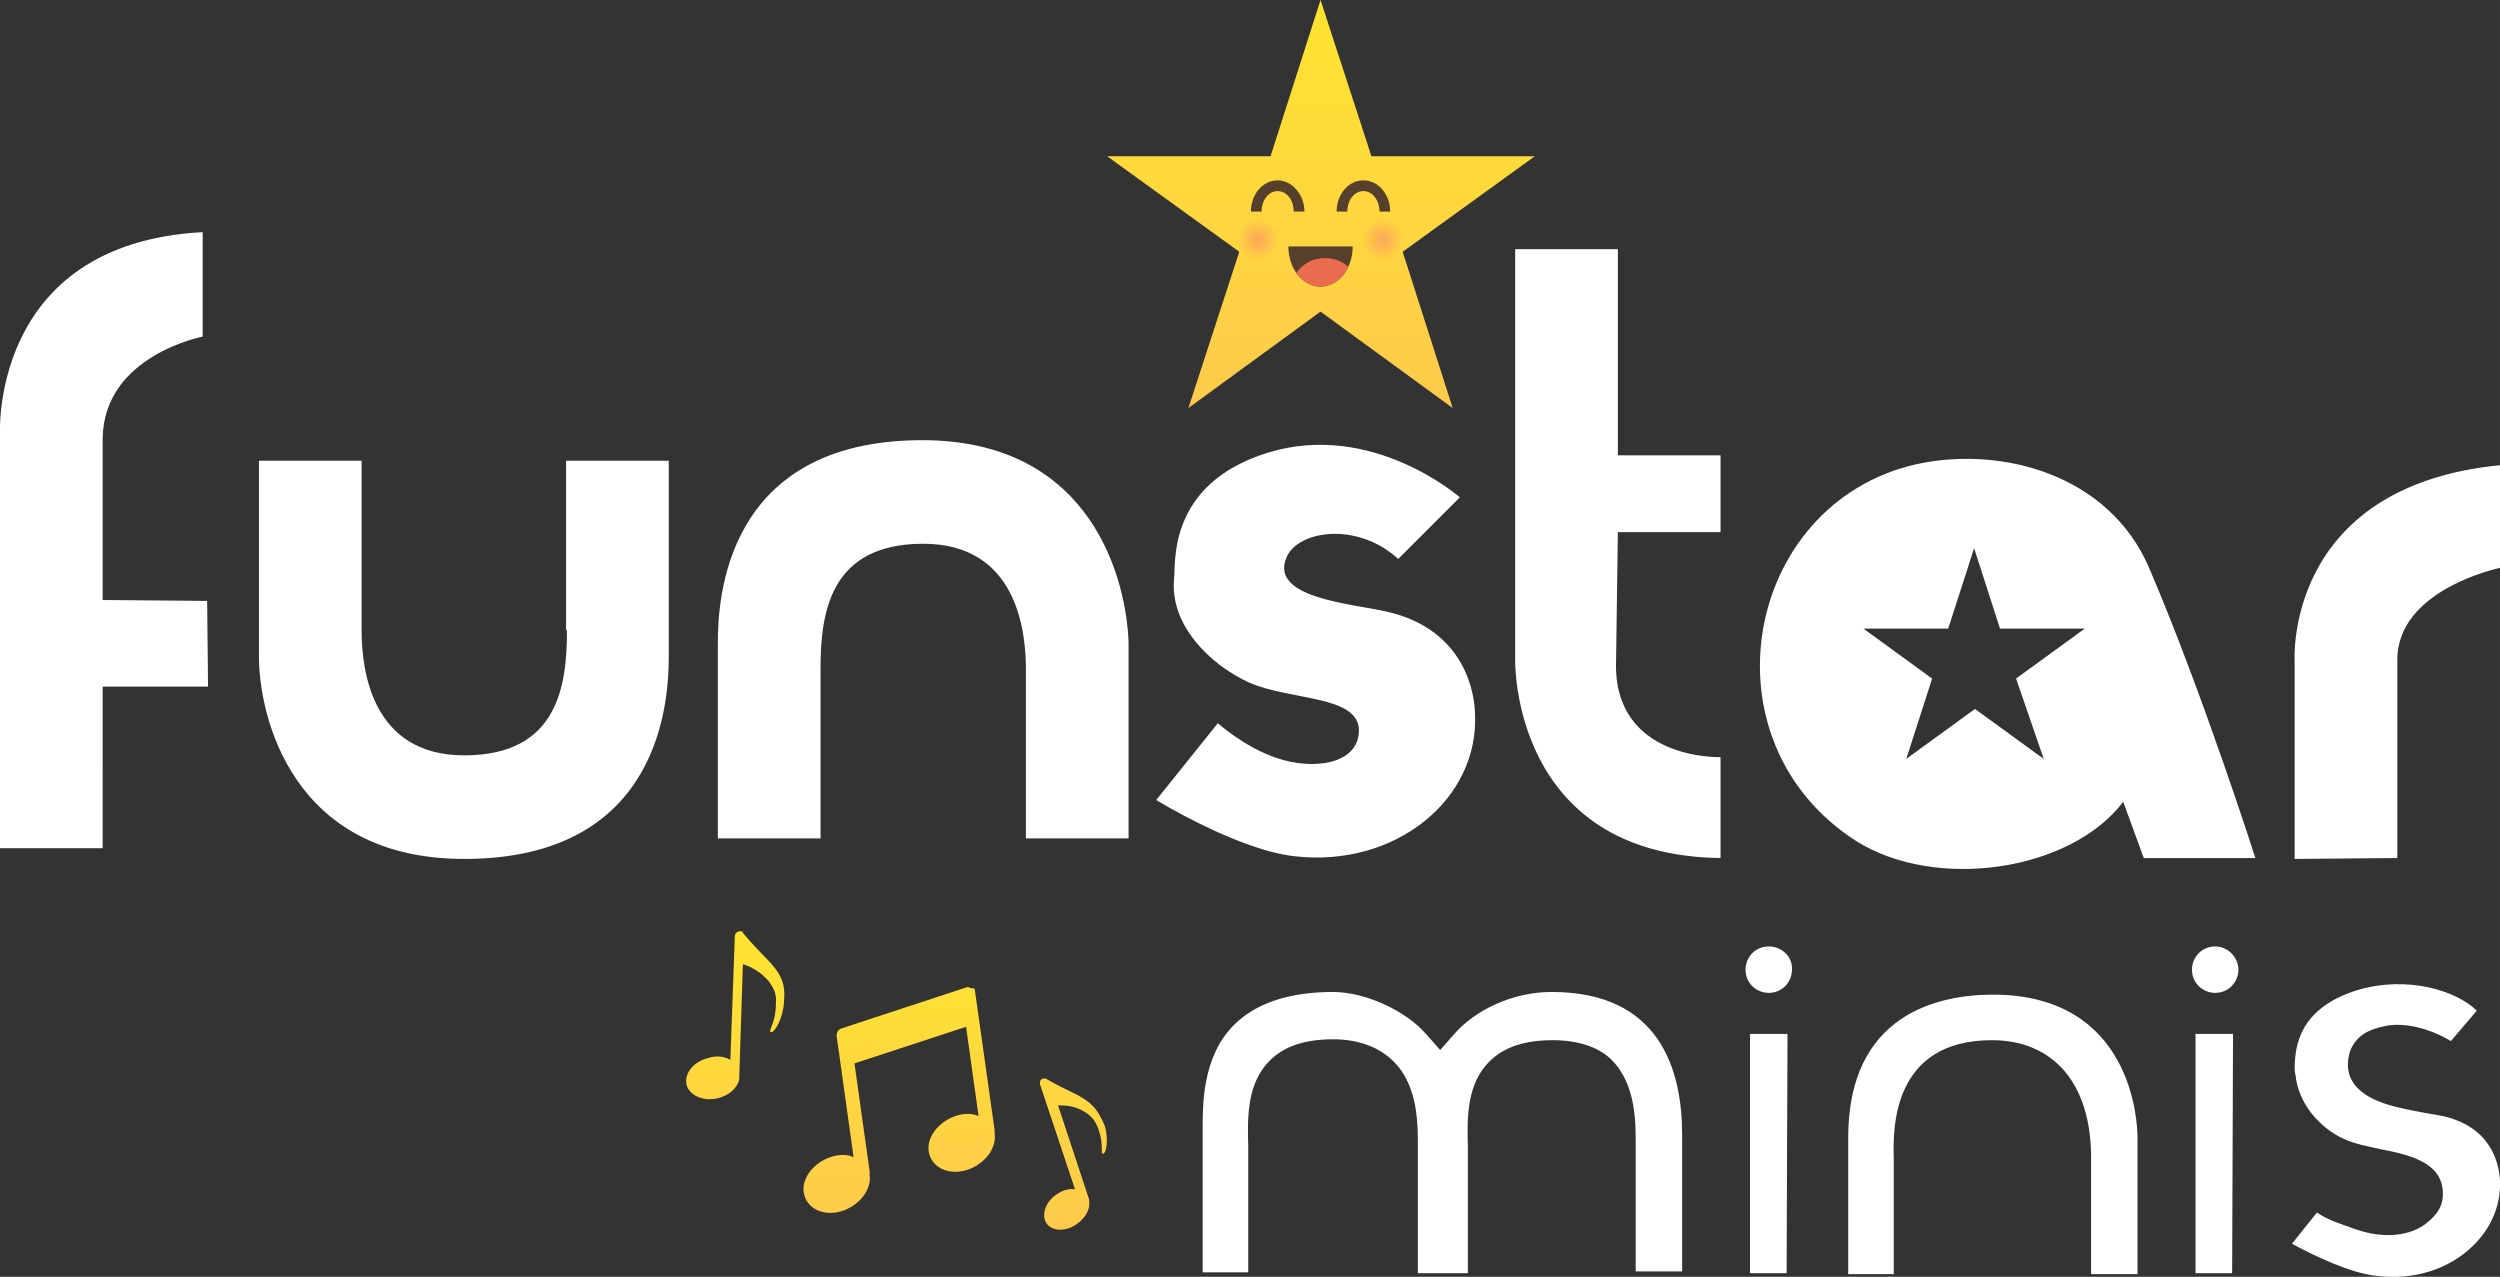 <?xml version="1.0" encoding="utf-8"?>
<!-- Generator: Adobe Illustrator 26.0.1, SVG Export Plug-In . SVG Version: 6.00 Build 0)  -->
<svg version="1.1" id="Layer_1" xmlns="http://www.w3.org/2000/svg" xmlns:xlink="http://www.w3.org/1999/xlink" x="0px" y="0px"
	 viewBox="0 0 280 143" enable-background="new 0 0 280 143" xml:space="preserve">
<rect x="0" y="0" width="280" height="143" fill="#333333" stroke="none"/>
<g id="NoColourRemove">
	<path fill-rule="evenodd" clip-rule="evenodd" fill="#FFFFFF" d="M23.2,67.3l0.1,9.6l-11.8,0V95H0V49c0,0-1.4-21.7,22.7-23v11.7
		c0,0-11,2.1-11.2,11.3v18.2L23.2,67.3z M181.2,27.9h-11.5v46c0,0-0.5,21.9,23,22.2V84.8c0,0-12.1,0.4-11.7-10.8l0.2-14.4h11.5V51
		h-11.5V27.9z M155.3,68.5c-3.9-0.9-13.2-1.5-11.2-6.1c1.3-3,7.9-4,12.5,0.2l6.9-6.9c0,0-9.8-8.6-21.5-5
		c-11.3,3.5-10.3,12.4-10.5,14.1c-0.5,5.2,4,9.6,8.3,11.6c4.6,2.1,12.5,1.4,12.4,5.5c-0.1,3.7-5.1,4.4-9.2,3
		c-3.6-1.2-6.6-3.9-6.6-3.9l-6.9,8.6c0,0,9.1,5.6,15.5,6.3c11.3,1.3,20.7-6.4,20.2-16C165.1,76.5,163.3,70.3,155.3,68.5z
		 M240.7,63.6c6,14,11.9,32.5,11.9,32.5h-12.5l-2.3-6.3c-5.9,7.8-21,10-29.9,4.4C190.4,83,195.3,56.4,214.6,52
		C224.1,49.9,236.2,53.1,240.7,63.6z M225.8,76l7.7-5.6H224l-2.9-9l-2.9,9h-9.5l7.7,5.6l-2.9,9l7.7-5.6l7.7,5.6L225.8,76z M257,74
		v22.2l11.5-0.1V74c-0.1-8,11.5-10.4,11.5-10.4l0-11.5C255.8,54.5,257,74,257,74z M63.5,70.6c0,6.2-1,14-11.5,14
		c-10.4,0-11.5-9.6-11.5-14c0-7.9,0-19,0-19H29c0,0,0,17.1,0,21.9c0,6.6,3.6,22.7,23,22.7c22.2,0,22.9-18,22.9-22.7
		c0-0.4,0-21.9,0-21.9l-11.5,0V70.6z M103.3,49.3c-22.2,0-22.9,18-22.9,22.7c0,0.4,0,21.9,0,21.9l11.5,0v-19c0-6.2,1-14,11.5-14
		c10.4,0,11.5,9.6,11.5,14c0,7.9,0,19,0,19h11.5c0,0,0-17.1,0-21.9C126.2,65.4,122.6,49.3,103.3,49.3z"/>
	<linearGradient id="SVGID_1_" gradientUnits="userSpaceOnUse" x1="147.924" y1="45.706" x2="147.924" y2="0">
		<stop  offset="4.188293e-03" style="stop-color:#FFCA4C"/>
		<stop  offset="1" style="stop-color:#FFE42F"/>
	</linearGradient>
	<polygon fill-rule="evenodd" clip-rule="evenodd" fill="url(#SVGID_1_)" points="133.1,45.7 147.9,34.9 162.7,45.7 157.1,28.2 
		171.9,17.5 153.6,17.5 147.9,0 142.3,17.5 124,17.5 138.8,28.2 	"/>
	<g>
		<g>
			<path fill="#56402C" d="M146.1,23.7h-1.2c0-1.3-0.8-2.3-1.8-2.3s-1.8,1-1.8,2.3h-1.2c0-1.9,1.3-3.5,3-3.5
				C144.7,20.2,146.1,21.8,146.1,23.7z"/>
			<path fill="#56402C" d="M155.7,23.7h-1.2c0-1.3-0.8-2.3-1.8-2.3c-1,0-1.8,1-1.8,2.3h-1.2c0-1.9,1.3-3.5,3-3.5
				C154.4,20.2,155.7,21.8,155.7,23.7z"/>
		</g>
		<g opacity="0.7">
			
				<radialGradient id="SVGID_00000145035937212993642140000014761239535341073850_" cx="140.935" cy="26.925" r="2.842" gradientTransform="matrix(1 0 0 1.003 -5.175978e-02 -0.197)" gradientUnits="userSpaceOnUse">
				<stop  offset="3.803118e-03" style="stop-color:#FF2A9B;stop-opacity:0.38"/>
				<stop  offset="0.814" style="stop-color:#FF2A9B;stop-opacity:0"/>
			</radialGradient>
			
				<ellipse fill-rule="evenodd" clip-rule="evenodd" fill="url(#SVGID_00000145035937212993642140000014761239535341073850_)" cx="140.9" cy="26.8" rx="2.8" ry="2.9"/>
			
				<radialGradient id="SVGID_00000076599358838761984520000000631024022075909027_" cx="154.907" cy="26.925" r="2.842" gradientTransform="matrix(1 0 0 1.003 -5.175978e-02 -0.197)" gradientUnits="userSpaceOnUse">
				<stop  offset="3.803118e-03" style="stop-color:#FF2A9B;stop-opacity:0.38"/>
				<stop  offset="0.814" style="stop-color:#FF2A9B;stop-opacity:0"/>
			</radialGradient>
			
				<ellipse fill-rule="evenodd" clip-rule="evenodd" fill="url(#SVGID_00000076599358838761984520000000631024022075909027_)" cx="154.9" cy="26.8" rx="2.8" ry="2.9"/>
		</g>
		<g>
			<path fill-rule="evenodd" clip-rule="evenodd" fill="#56402C" d="M151.5,27.6c0,2.5-1.6,4.5-3.6,4.5s-3.6-2-3.6-4.5H151.5z"/>
			<g>
				<defs>
					<path id="SVGID_00000163071623238951229150000007535848438881936817_" d="M151.5,27.6c0,2.5-1.6,4.5-3.6,4.5s-3.6-2-3.6-4.5
						H151.5z"/>
				</defs>
				<clipPath id="SVGID_00000047765563052198184460000008199906997959405969_">
					<use xlink:href="#SVGID_00000163071623238951229150000007535848438881936817_"  overflow="visible"/>
				</clipPath>
				
					<path clip-path="url(#SVGID_00000047765563052198184460000008199906997959405969_)" fill-rule="evenodd" clip-rule="evenodd" fill="#E53980" d="
					M151.6,28.2"/>
				
					<ellipse clip-path="url(#SVGID_00000047765563052198184460000008199906997959405969_)" fill-rule="evenodd" clip-rule="evenodd" fill="#EA6B4E" cx="148.4" cy="32.5" rx="3.8" ry="3.6"/>
			</g>
		</g>
	</g>
	<path fill="#FFFFFF" d="M173.9,116.5c-3.2,0-5.5,0.8-7.1,2.4c-2.5,2.5-2.5,6.2-2.4,9.5c0,0.4,0,0.8,0,1.1v13.1h-5.6
		c0-3,0-8.6,0-13.1c0-0.2,0-0.5,0-0.8c0-2.6,0.1-7-2.7-9.8c-1.6-1.6-3.9-2.5-6.8-2.5c-3.2,0-5.5,0.8-7.1,2.4
		c-2.5,2.5-2.5,6.2-2.4,9.5c0,0.4,0,0.8,0,1.1v13.1l-5.1,0c0-4.5,0-15.1,0-15.3l0-0.6c0-2.7-0.1-8.2,3.5-11.8
		c2.4-2.4,6.1-3.7,11.1-3.7c3.5,0,8.1,2,10.5,4.8l1.5,1.7l1.5-1.7c2.3-2.7,6.5-4.8,11-4.8c12.1,0,14.6,8.7,14.6,16
		c0,2.9,0,11.4,0,15.3h-5.2c0-3,0-8.6,0-13.1c0-0.2,0-0.5,0-0.8c0-2.6,0.1-7-2.7-9.8C179.1,117.3,176.8,116.5,173.9,116.5z
		 M223.1,116.5c6.9,0,11.1,4.9,11.1,13.1c0,4.4,0,10.1,0,13.1h5.2c0-3.9,0-12.5,0-15.3c0-1.6-0.5-16-16.2-16c-6,0-16.2,2.1-16.2,16
		c0,0.2,0,10.8,0,15.3l5.1,0v-13.1C212,126.3,212,116.5,223.1,116.5z M276.9,139.6c2.1-2,3.2-4.6,3.1-7.3c-0.1-2.2-1.1-6.1-6.4-7.3
		c-0.5-0.1-1.1-0.2-1.7-0.3c-3.2-0.6-7.1-1.2-8.5-3.7c-0.4-0.7-0.7-2-0.1-3.5c0.7-1.5,1.9-2.2,3.9-2.6c2-0.4,4.8,0.2,7.3,1.7
		l2.9-3.4c-2.2-2.2-7.7-4-13.4-2.3c-6.7,2.1-6.9,6.5-7,8.5c0,0.3,0,0.8,0.1,1c0.3,3.1,2.6,5.9,5.5,7.2c1.1,0.5,2.6,0.8,4,1.1
		c3,0.6,7.1,1.4,7,5.1c0,1.5-0.9,2.5-2.1,3.4c-1.9,1.3-4.7,1.5-7.6,0.5c-1.7-0.6-3.3-1.1-4.4-1.9l-2.8,3.5c2.4,1.3,6.5,3.3,9.5,3.6
		C270.3,143.4,274.2,142.2,276.9,139.6z M196,115.8v26.8h4.1l0.1-26.8H196z M198.1,106c-1.5,0-2.6,1.2-2.6,2.6
		c0,1.5,1.2,2.6,2.6,2.6c1.5,0,2.6-1.2,2.6-2.6C200.8,107.2,199.6,106,198.1,106z M245.9,115.8v26.8h4.1l0.1-26.8H245.9z M248.1,106
		c-1.5,0-2.6,1.2-2.6,2.6c0,1.5,1.2,2.6,2.6,2.6c1.5,0,2.6-1.2,2.6-2.6C250.7,107.2,249.5,106,248.1,106z"/>
	
		<linearGradient id="SVGID_00000096024362016799142160000009475619328343461771_" gradientUnits="userSpaceOnUse" x1="100.304" y1="137.665" x2="100.304" y2="104.247">
		<stop  offset="4.188293e-03" style="stop-color:#FFCA4C"/>
		<stop  offset="1" style="stop-color:#FFE42F"/>
	</linearGradient>
	<path fill="url(#SVGID_00000096024362016799142160000009475619328343461771_)" d="M109.2,111l2.2,15.6l0,0.4c0.2,1.4-0.8,3-2.5,3.8
		c-1.9,0.9-4,0.4-4.7-1.2c-0.7-1.6,0.4-3.5,2.3-4.4c1.1-0.5,2.2-0.6,3.1-0.2l-1.4-10l-12.5,4.1l1.7,12.1l0,0.4
		c0.2,1.4-0.8,3-2.5,3.8c-1.9,0.9-4,0.4-4.7-1.2c-0.7-1.6,0.4-3.5,2.3-4.4c1.1-0.5,2.2-0.6,3.1-0.2l-1.9-13.6c0-0.4,0.2-0.7,0.5-0.8
		l14-4.6c0.2-0.1,0.4,0,0.6,0.1C109.1,110.6,109.2,110.8,109.2,111L109.2,111z M120,122.3c-1.7-0.8-2.5-1.3-2.7-1.4
		c-0.1-0.1-0.2-0.1-0.2-0.1c-0.1,0-0.2,0-0.3,0c-0.3,0.1-0.4,0.4-0.3,0.7l3.9,11.7c-0.7-0.1-1.4,0.1-2.1,0.6
		c-1.2,0.8-1.7,2.3-1.1,3.2c0.6,0.9,2.1,1,3.4,0.1c1-0.7,1.5-1.7,1.4-2.5c0-0.1,0-0.2,0-0.2l-3.5-10.6c0.4,0,1.3,0,2.1,0.3
		c1.6,0.6,2.1,1.5,2.4,2.3c0.4,1.1,0.4,1.9,0.4,2.3c0,0.3,0,0.5,0.1,0.5c0,0,0,0,0.1,0c0.3-0.1,0.6-1.7,0.1-3.2
		C122.9,124.2,122.3,123.4,120,122.3z M85.6,107.1c-1.5-1.5-2.1-2.3-2.3-2.5c-0.1-0.1-0.1-0.2-0.1-0.2c-0.1-0.1-0.2-0.1-0.3-0.1
		c-0.3,0-0.6,0.2-0.6,0.6l-0.5,13.8c-0.7-0.4-1.6-0.5-2.5-0.2c-1.6,0.4-2.7,1.7-2.4,3c0.3,1.2,1.9,1.9,3.5,1.5
		c1.3-0.3,2.2-1.2,2.4-2.1c0-0.2,0-0.3,0-0.3l0.4-12.6c0.5,0.1,1.3,0.5,2.1,1.1c1.5,1.3,1.7,2.4,1.6,3.3c0,1.3-0.3,2.1-0.5,2.6
		c-0.1,0.3-0.2,0.5-0.1,0.6c0,0,0,0,0.1,0c0.4,0,1.3-1.6,1.4-3.3C88,110.2,87.6,109.1,85.6,107.1z"/>
</g>
</svg>
